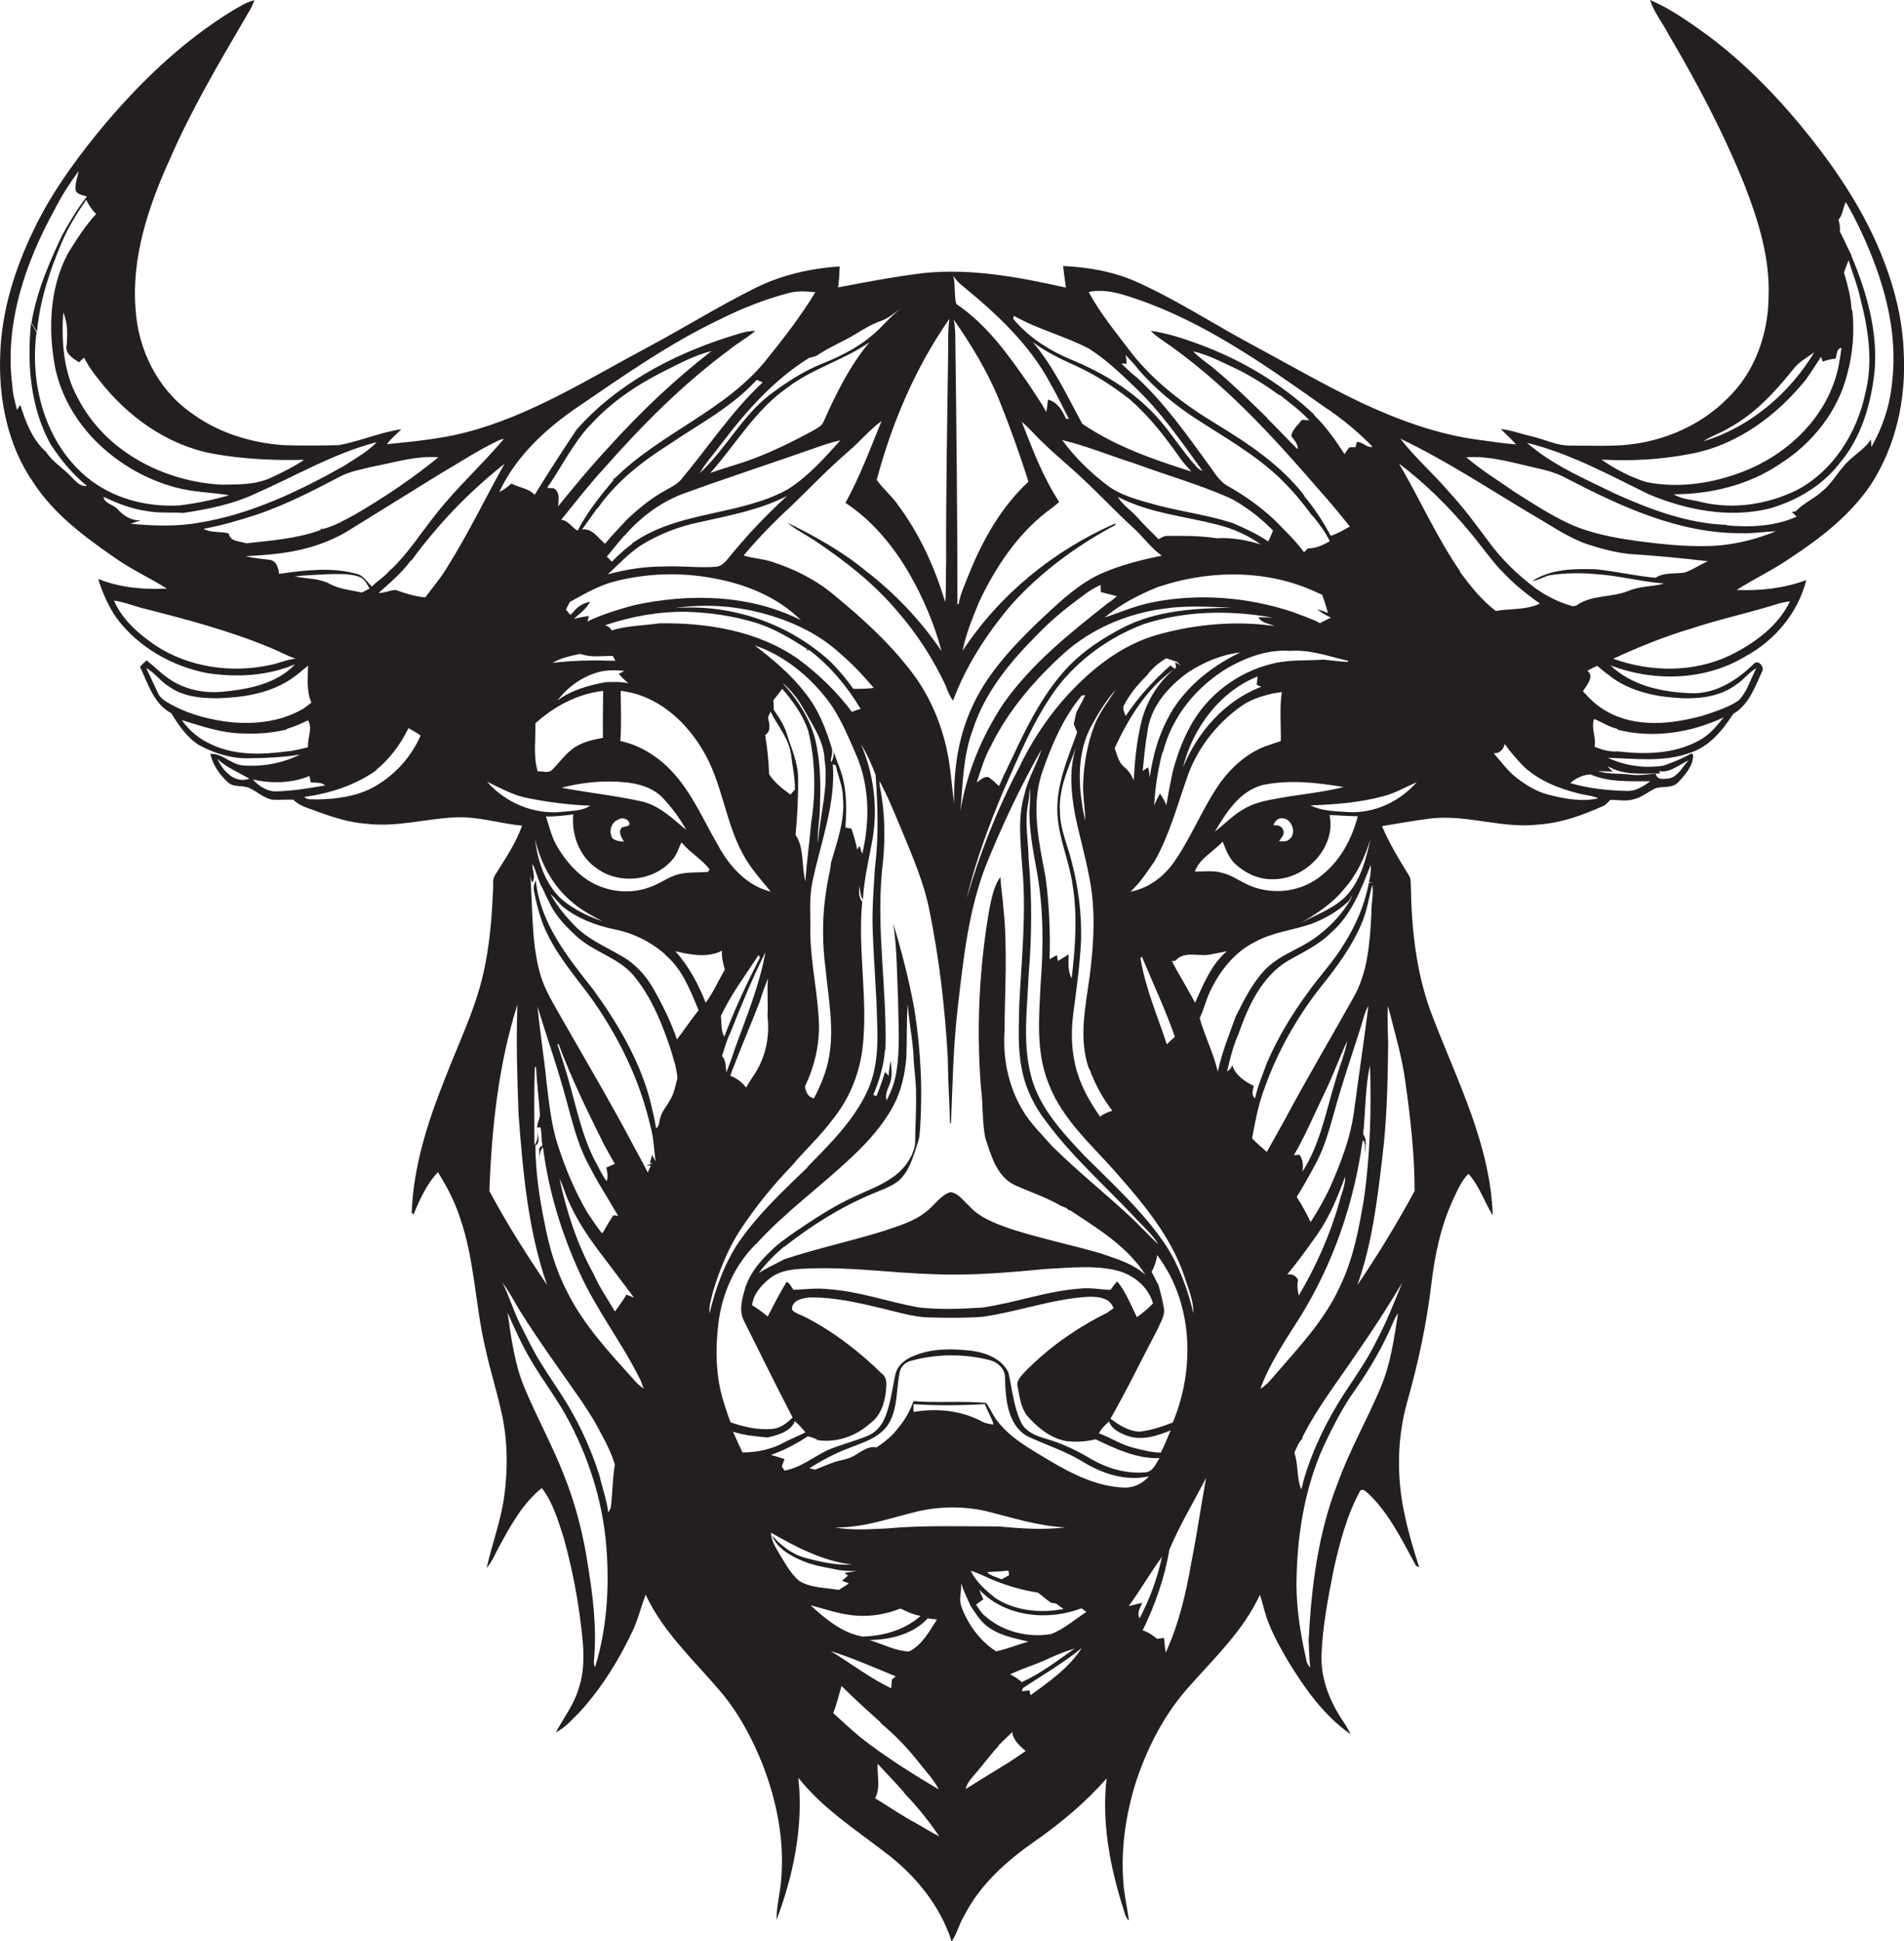 <?xml version="1.0" encoding="utf-8"?>
<!-- Generator: Adobe Illustrator 19.2.0, SVG Export Plug-In . SVG Version: 6.00 Build 0)  -->
<svg version="1.1" id="Layer_1" xmlns="http://www.w3.org/2000/svg" xmlns:xlink="http://www.w3.org/1999/xlink" x="0px" y="0px"
	 viewBox="0 0 828.3 844.3" style="enable-background:new 0 0 828.3 844.3;" xml:space="preserve">
<style type="text/css">
	.st0{fill:#231F20;}
</style>
<g>
	<path class="st0" d="M233.7,492.5c0-0.6,0-1.2,0-1.8C233.6,491.2,233.6,491.8,233.7,492.5z"/>
	<path class="st0" d="M828.2,153.8c-0.4-14.8-4.2-29.3-9.7-43c-7.4-18.3-18.3-35-30.5-50.5c-12.9-16.3-27.4-31.5-44-44.1
		c-8.3-6-16.7-12.2-26.2-16.2c1.8,5.5,5.6,10.1,8.2,15.2c12.4,21,23.8,42.6,32.9,65.2c6,15.4,11.1,31.7,10.5,48.4
		c-0.1,16.3-5.9,32.9-17.7,44.3c-12.9,13.1-31.1,20.2-49.3,20.7c-6.3,0.2-12.6,0-18.9,0c-6,0.2-11.4-2.7-17.1-4
		c-4.5-1-8.8-2.7-13.5-3.2c2.2,2.3,4.6,4.3,6.6,6.7c-5.4-0.4-10.8-1.3-16.2-2c-17.8-2.3-34.9-8.6-51.2-16.2
		c-16.7-8-32.7-17.3-49.1-26.1c-16.4-8.9-32.1-19.1-49.2-26.7c-9.9-4.3-20.6-6.1-31.3-6.6c0.3,3.1,0.8,6.3,1.2,9.4
		c-20.1-4.5-40.7-8.4-61.3-6.4c-12.7,1.5-25.2,3.9-37.8,6.3c0.4-3,0.6-6.1,0.7-9.1c-12.9,0.8-25.7,3.8-37.2,9.6
		c-15.6,7.8-30.4,17-45.7,25.2c-26,13.8-51.2,30-79.9,37.4c-11.2,2.9-22.8,3.9-34.2,5.1c1.8-2.4,4.1-4.4,6.3-6.5
		c-9.2,1.3-17.9,5.2-27.1,6.9c-8,0.2-16.1,0.3-24.2,0c-14.4-1-28.8-5.5-40.5-14.3C68.5,169.1,60.1,152,59,134.7
		c-1.9-22.8,5.6-45,14.9-65.5C83.1,48,94.9,28,106.6,8c1.4-2.6,3.2-5,4-7.9c-3.4,0.8-6.4,2.8-9.4,4.5c-22.7,13.9-42,32.8-58.8,53.3
		C31.8,71,21.9,84.8,14.6,100.1C6.5,116.9,0.7,135.2,0.1,154c-0.8,19.5,3.2,39.8,14.5,56c9,13.8,22.5,23.7,35.8,32.9
		c7,4.9,14.9,8.5,22.2,13.1c-10.2,0.5-20.4-0.4-29.9-4.2c1.9,6,4.4,11.8,8,17c9.5,12.7,24.2,21.1,39.7,24c12.7,1.9,26.1,1.2,38-3.9
		c-8.2,8.7-20.6,10.9-31.9,12c-7.4,0.6-15.1-0.8-21.5-4.7c-4.1-2.5-7.5-6-11.2-9c-1,0.9-2,1.8-2.9,2.8c3.5,7.3,5.9,16.1,13.6,20.2
		c3.2,5.2,6.8,10.5,12,13.8c6.7,3.7,14.3,6,22,5.8c7.3-0.1,14.8-0.4,22-1.6c-7.7,3.8-16.5,5.4-25,4.7c-5.1-0.5-8.9-5.4-14-5
		c1.1,4.8,4,9,7.6,12.3c2.6,2.5,6.5,1.1,9.5,2.6c3.3,1.5,6.1,4.3,9.8,5c3,0.2,6.1-0.1,9.2,0c2.9,3,7.1,3.8,10.8,5.3
		c6.9,2.5,13.9,4.7,21.2,5.2c12.8,1.5,25.3-2.1,38-2.8c10-0.6,19.7,2.7,29.5,3.6c-2.7,7.8-7.5,14.7-11.8,21.6
		c-1.2,1.9-0.6,4.2-0.8,6.3c-0.5,11-1.3,22.1-3.5,32.9c-3.3,17.4-11.4,33.4-17.7,49.9c-7.3,18.4-13.5,37.7-14.2,57.7
		c0.2,0.2,0.6,0.5,0.8,0.7c2.7-6.5,5.7-13.2,10.6-18.4c3.9,6.2,7.3,12.7,9.6,19.8c6.5,18.6,6.6,38.5,11.2,57.5
		c2,9,4.8,17.9,6.8,26.9c2.8,12.2,2.9,24.8,1.2,37.2c-1.5,10.5-5.3,20.5-7.6,30.8c2.5-3,3.9-6.6,5.8-10c4.9-9,10.1-18.3,18.2-24.8
		c4.8,6.2,7,13.9,9.4,21.2c3.9,13.9,6.6,28.1,8.1,42.5c0.9,7.8,1.1,15.8-1.4,23.3c-2,7.1-6.6,12.9-10,19.3c4.1-2.1,7.2-5.7,10.4-8.9
		c9.3-10.2,16.7-22,22.6-34.4c2.7-5.3,3.9-11.1,6.1-16.6c7.6,16.4,21.3,28.8,32.8,42.4c7.7,9.2,13.4,19.9,17.9,31
		c6.3,16.1,9.8,33.6,8.2,50.9c-0.5,5.8-2,11.4-2,17.2c7.4-19.6,11.8-40.9,9.5-61.9c10.4,13.2,24.7,22.4,37.8,32.5
		c13,9.8,23.9,23,28.9,38.7c2.4-3.5,3.3-7.7,5.5-11.3c6.9-13.5,18.5-23.8,30.7-32.3c11.3-7.9,22.1-16.9,31.2-27.3
		c-2.2,19.2,1.5,38.5,7.3,56.7c0.6,1.8,0.9,3.8,2.4,5.1c-0.6-4.7-1.6-9.4-2.2-14.2c-1.6-15.9,0.7-32,5.6-47.1
		c5.1-14.9,12.5-29.2,23.2-40.9c11-12.4,23.4-24.2,30.4-39.5c1.1,3.2,1.8,6.6,2.9,9.9c2.3,6.7,5.8,12.8,9.3,18.9
		c7.3,11.9,15.6,23.8,27.3,31.9c-1.2-2.5-2.7-4.8-4.2-7c-5.2-8.1-8.8-17.5-8.5-27.2c0.4-12.7,2.9-25.2,5.3-37.5
		c2.6-11.5,5.6-23.2,11.2-33.6c1-2.4,3.1,0,4.3,1c8.9,8.7,14.4,20.2,20.3,31c0.4,0.2,1.1,0.5,1.4,0.7c-2.4-7.5-4.7-15.1-6.3-22.8
		c-3.6-16.3-3.4-33.5,1.2-49.6c4.7-16.7,8.4-33.8,10.4-51c1.5-12.5,4.1-25,9.4-36.5c1.9-4,3.6-8.1,6.7-11.3
		c4.8,5.3,6.9,12.2,10.6,18.1c-1-30.3-15.1-57.8-25.8-85.5c-7.2-18-9.5-37.6-9.8-56.9c-0.2-1.8,0.2-3.9-0.9-5.5
		c-4.3-6.9-8.5-13.9-11.7-21.4c6.8-1.1,13.5-2.3,20.3-3.2c16.2-2.2,32,4.5,48.1,2.5c9.6-0.7,18.8-4,27.5-7.9
		c1.4-0.5,2.4-1.7,3.4-2.8c3.4-0.1,6.9,0.8,10.3-0.3c3.5-0.8,6.1-3.2,9.3-4.7c3.1-1.1,7,0.1,9.7-2.4c2.6-2.7,5.2-5.6,6.4-9.2
		c0-1.1,1.2-3.6-0.6-3.5c-3.8,2.2-7.8,3.7-11.9,5.2c-8.2,1.3-16.6,0.1-24.2-3.4c11.7,0.3,23.8,2,35.2-2c8.7-2.6,14.6-9.8,19.3-17.1
		c6.8-3.9,9.4-11.6,12.5-18.3c1.3-1.8-1.3-5.3-3.3-3.7c-7.3,7.2-16.8,13.4-27.4,13c-12.5-0.4-25.8-3.2-35.2-12.1
		c18.8,7.2,41,6.7,58.5-3.8c12.9-6.9,23.1-19,26.7-33.3c-9.7,3.6-20,4.7-30.3,4.3c7.7-4.9,16-8.8,23.5-14c13.2-8.7,26.1-18.7,35-32
		C824.9,193.7,829.2,173.4,828.2,153.8z M94.6,330.1c4,3.8,9.2,5.8,13.9,8.6C102.1,340.9,97,335.4,94.6,330.1z M752.4,186
		c11.1-6.1,19.9-15.6,27.7-25.4c2.4-3.2,6-5,9.2-7.4c-10.9,18-28,32.6-48.2,38.7C744.6,189.5,748.8,188.3,752.4,186z M735.4,197.4
		c20.2-3.7,37.6-16.6,50.3-32.4c2.2-3.2,4.4-6.5,6.5-9.8c0.2,0.5,0.6,1.6,0.8,2.1c1.7-0.7,3.6-1.2,5.5-1.3c0.7-1.6,0.3-4.4,2.6-4.7
		c-0.7,5-1.4,10.1-3.2,14.9c-6.3,18.1-21.7,31.9-39.3,38.8c-13.3,5.2-28.1,7.5-42.3,4.7c-7-2.2-13.6-5.6-19.6-9.8
		C709.6,200.6,722.7,199.9,735.4,197.4z M805.8,134.8l-0.3,0.1c-0.2-5.6-1.8-11-3.3-16.4c0.6-1.8,1.3-3.6,2-5.3
		c1.6,5.3,3.7,10.4,4.9,15.8c3.6,13.6,5.9,28.1,2.4,41.9c-3.6,17.3-13.9,33.9-29.9,42.3c-12.7,6.2-27.5,8.5-41.3,5.2
		c-4-1.1-8.5-1.1-12.1-3.4c16.2-0.1,32.5-4,46.1-13.2c14.1-8.9,25.2-22.8,29.3-39.1C806.1,153.6,806.8,144.1,805.8,134.8z
		 M494.3,130c29.9,10.2,56,28.7,81.6,46.8c7.6,5,14.8,10.9,21.2,17.5c-2.4,0.7-4.3-2.2-6.8-2.1c-0.2,0.6-0.5,1.7-0.6,2.3
		c-0.9,0-1.9,0-2.8,0.1c-0.7,1-1.3,1.9-2,2.9c-3.9-6-8-11.9-13.2-16.9v-0.3c-14.7-13.9-32.5-24.3-51.5-31.1
		c-6.4-2.3-12.9-4.4-19.6-5.3c1.5,1.5,3.1,2.8,4.8,3.9c26.2,17.8,47.7,41.3,68.3,65.1c4.7,5.2,9.1,10.6,13.5,16.1
		c-2.6,1.5-5.3,3.1-8.2,4h-0.1c-3.3-6.1-7.1-12-11.6-17.3l0.1-0.2c-10.2-13.2-24.2-22.5-38.3-31.1c-14.2-8.6-27.7-18.8-37.8-32.1
		c-6.2-8.2-12.8-16.2-17.7-25.3C480.6,125.5,487.6,127.7,494.3,130z M564.5,195.4c-4.5-4.4-8.7-9.1-13.2-13.4v-0.2
		c-7.8-7.6-15.5-15.2-23.9-22.1c-2.9-2.2-5.8-4.3-8.4-6.9c6.4,1.4,12.3,4.6,18.2,7.3c6.9,3.3,13.3,7.4,19.4,11.8l0.2-0.1
		c4.4,3.5,9,6.9,12.8,11c-1.1-0.1-2.2-0.1-3.2-0.2c-1.7,2.2-4.1,4.1-4.7,7C562.9,191.4,564.8,193,564.5,195.4z M578.4,354.5
		c4.1,0.1,8.2,0.5,12.3,0.5c-2.6,9.8-7.5,19.2-15.6,25.6c-8.5,7.2-20.9,8.9-31.1,4.7c-4.2-1.7-7.9-4.6-12.4-5.7
		c-3.9-1.1-7.9-0.5-11.8-0.5c2-5.8,8.2-8.7,12.1-13.1c1.3,3.3,2.5,6.8,5.1,9.4c4.4,4.2,10.2,7.1,16.4,7
		C567.6,382.8,581.4,368.8,578.4,354.5z M596.2,365c-1.9,8.4-4.1,17.2-9.8,23.8c-5.4,6.3-13.7,8.8-20.7,12.8
		c6.9-4.1,13.8-8.5,18.9-14.8C590.2,380.6,593.7,372.9,596.2,365z M335.4,632.8c5.7-2,11-4.8,16-8.1c1.3,0.2,2.6,0.8,3.9,1.3v0.3
		c8.4,1.4,17-1.6,23.2-7.2c4.5-3.2,6.4-8.8,6.9-14.1c0.2-2.6,0.7-5.6-1.6-7.4c-9.7-9.5-20.6-18-32.6-24.3c-2.2-1.2-4.7-1.8-6.6-3.5
		c-0.5-4.2,4.7-5.4,8-5.5c10.5-0.1,20.8,2.3,30.9,4.7c6.9,1.6,13.8,3.9,21,4c7.7,0.2,15.4,0.3,23.1-0.3c15.4-2.2,30.3-7.8,45.9-8.7
		c4.1-0.1,9.5,0.4,10.9,5c-1,0.7-1.9,1.4-3,2.1c-13.1,6.5-25.2,15-35.4,25.4c-1.5,1.8-4,3.8-3.3,6.5c0.8,4.3,1.3,8.9,4,12.6
		c4.4,5.1,9.9,9.6,16.6,11.1c4.4,0.6,8.9,0.4,13.3-0.7c8.7,4.1,17.8,8.5,27.8,8.2c-1.6,2.5-2.9,6.1-6.4,6.2
		c-8.1,0.6-16.1-1.7-23.1-5.7c-6.3-3.8-13-7-20.1-9c-4-1.2-8.3-2.8-10.4-6.7c-3.4-6.8-4-14.6-5.7-22c-2.8-6-9.8-8.7-16-9.5
		c-8.5-1-17.4-1.1-25.4,2.3c-3.6,1.4-7,4.2-7.8,8.1c-1.5,6.7-2.1,13.7-5.1,19.9c-1.5,3-4,5.6-7.2,6.8c-5.7,2.3-11.7,3.8-17.4,6.2
		c-6.1,3-11.6,7.6-18.5,8.8c-0.3-0.4-0.9-1.3-1.2-1.8c0.4-1.1,0.8-2.2,1.2-3.2C339.2,633.9,337.3,633.3,335.4,632.8z M397.8,439
		c-2.3-12.6-5.5-25-9.2-37.3c1.7,11.3,1.6,22.7,2.1,34c0.1,9.8,0.9,19.8-0.6,29.5c-0.6,4.7-2.2,9.2-4.4,13.4
		c-0.9-2.8,0.8-5.3,1.6-7.8c1-3.1,0.5-6.3,0.2-9.4c-0.5,2.1-0.8,4.3-0.9,6.5c-0.4-0.4-1.2-1.3-1.6-1.7c-1.1,3.6-2.3,7.1-3.7,10.5
		c-0.4-0.1-1.1-0.3-1.4-0.5c2.7-6.3,4.6-12.9,5.1-19.7l0.2-0.1c0.7-25.9-4-51.8-1.5-77.7c1.3-10.6,1.5-21.3-0.1-31.8
		c-0.2-2.4-1.1-4.8-1-7.2c3.6,6.6,6.4,13.6,9.3,20.5c4.8,11.6,9.9,23.2,12.4,35.6c4.3,21.1,6.8,42.6,8,64.1c0.1,9.5,0.7,19,1,28.5
		c0.1,0.1,0.3,0.2,0.4,0.3c0.7-17,1-34,3-50.9c2.4-20.7,4.6-41.8,12.2-61.4c7-17.3,15-34.3,24.2-50.5c-2,6.6-5.9,12.6-7.4,19.5
		c-3.1,10.3-1.7,21.1-1,31.6c1.9,20-0.3,40-1.3,60c-0.1,9.3-0.8,18.7,1.1,27.9c1.6,8.4,5.4,16.3,10.7,23
		c11.1,15.1,25.2,27.5,38,41.1c3.6,4,7.9,7.5,10.7,12.2c-3.8-3.5-7.3-7.3-11-10.9c-11.6-10.9-24-20.7-35.3-31.9
		c-4.5-5.2-9.6-10-13-16c-6-10.2-8.4-22.3-7.6-34c0.1-17.9,1.4-35.8-0.5-53.6c-0.3-4.5-1.1-8.9-1.3-13.4c-2.8,3.9-3.7,8.8-4.7,13.4
		c-4.5,25.6-5.8,51.8-3.8,77.8c1,7.4,0.5,14.9,1.9,22.2c2.5,7.7,5,17,13,20.7c6.4,2.9,13.2,5.1,19.3,8.6c1.2,0.9,3.5,1,4,2.4
		l0.3-0.3c12.1,8,25.2,15.8,33.1,28.3c-5.1-4.7-12-6.8-18.4-9l-0.1-0.1c-13.4-3.9-27.1-6.7-40.4-11c-6.4-2.3-13.2-4.7-17.9-10
		c-2.5-2.2-4.6-5.5-8.1-5.9c-4.4,1.5-7,5.9-10.6,8.6c-5.4,4.3-12.3,6.2-18.7,8.4c-14.2,4.4-28.8,7.5-42.9,12.2
		c-3.7,2-7.6,3.7-11.1,6c3.2-4.4,7.1-8.2,11.2-11.7l0.1,0.1c11.7-9.1,24.4-17.2,38.2-22.9c3.9-1.7,8.1-3,11.4-5.7
		c3.7-3.3,5.5-8.1,7-12.6c0.8-2.7,2-5.3,2.1-8.1C401.5,474.9,400.6,456.8,397.8,439z M493.7,201.6c13.5,5,27.3,8.9,40.4,14.6
		c3.6,1.6,6.8,3.8,10,6.1c3.5,2.5,6.6,5.4,9.7,8.4c-0.6,1.6-1.3,3.3-2.1,4.8c-4.8-3.3-10.1-5.7-15.4-8c-10.8-3.5-22-4.9-33-7.8
		c-7.8-2.2-16.1-4.1-22.5-9.3c-7-5.5-13.5-11.8-18.7-19C472.9,194,483.2,198.3,493.7,201.6z M470.8,184.3
		c-6.6-12.2-12.5-24.9-21.5-35.5c5.9,4.4,12.5,7.5,19.1,10.5c8.3,3.8,15.9,8.8,23.1,14.4c8.4,7.3,15.3,16.2,21.7,25.3
		c1.5,2.2,3.3,4.1,5.1,6.1C501.8,199.9,485.2,194.1,470.8,184.3z M489.7,154.4c1.9,2.1,4,4.2,5.7,6.5c7,8,15.3,14.9,24.2,20.8
		c12.6,8.2,25.9,15.6,36.9,26c5.3,5.1,10,10.6,14.3,16.6l0.3,0.1c2.8,3.5,5.5,7,7.4,11c-2.9,1.6-6,3.2-9.5,3.1
		c-0.4,0.4-1.3,1.3-1.7,1.7c-3.8-5.2-8.5-9.6-13-14.2c-5.9-5.5-12.6-10.3-19.6-14.3c-4-1.9-6.2-6-8.7-9.3
		c-9.7-13.4-19.4-27.1-31.6-38.4c-2.4-1.7-4.4-3.9-6.6-5.9c0.6,0,1.8,0.1,2.3,0.1C490.1,156.8,489.9,155.6,489.7,154.4z M530,228.3
		c6.6,1.7,12.9,4.5,18.5,8.5c-6.2-1.9-12.6-3.1-19.2-2.7c-7.2-1.1-14.5-1.1-21.7-1c-1.3,0-2.4,0.8-3.6,1.4c-3.2-3.2-6.5-6.4-9.5-9.8
		c-2.7-2.9-6.2-5.2-8.2-8.6C499.9,223.2,515.4,224.5,530,228.3z M568.1,255.6c2.4,1,4.8,2,7.1,3.1c0.9,2.6,1.8,5.2,2.5,7.9
		c-1.6-0.6-3.1-1.2-4.7-1.6c1.9,1.5,3.9,2.7,6,3.6c-1.5,0.8-3,1.5-4.6,2.3l-0.2,0.1c-3.7-2-7.8-3.2-11.7-4.8
		c-19.6-6.5-41-8.3-61.3-4.2c-7.1,1.4-13.8,4.3-20.7,6.6c6.8-5.7,14.8-9.9,23-13.2C524.4,248.3,547.6,247.6,568.1,255.6z
		 M548.7,298.7c-15.8,6-27.9,19.8-34.1,35.2c4.2-17.1,15.9-33,32.5-39.7c-0.1,1.2-0.3,2.4-0.4,3.6
		C547.2,298.1,548.2,298.5,548.7,298.7z M516.2,338.8c4.2-12.7,12.8-23.9,23.7-31.6c3.4-2.5,7.4-3.9,11.4-5c2-0.6,4.2-0.9,6.3-1.2
		v0.3c-1,6.9-0.3,14-0.4,21c-2.5,0.8-4.9,1.7-7.3,2.5c-7.7,3.1-14,8.8-18.9,15.4c-7.8,11-12.6,23.8-20.3,34.8
		c-4.5,6.4-11.2,11.4-18.9,12.8c4.2-3.8,7.3-8.7,10.5-13.3C508.6,363.4,512,350.9,516.2,338.8z M511.1,450.9
		c-1.2,1.1-2.4,2.2-3.5,3.3c-4.1-12.5-9.4-24.6-11.5-37.7l0.7-0.3C501.6,427.8,507,439.1,511.1,450.9z M460.2,418
		c-0.1-0.9-0.3-1.7-0.4-2.6c-1.1,0.6-2.2,1.2-3.2,1.8c0.4-11.8-0.2-23.7-1.7-35.4c-2.8-15.1-6.6-31-1.5-46
		c4.1-11.8,9.1-23.6,17.2-33.3l1.5-0.2c-1,2.5-2.5,4.8-3.7,7.2c-0.6,1.8-0.8,3.6-1.3,5.4c0.5,1.2,1,2.4,1.5,3.6
		c-4.1,11.4-9.2,22.9-8.6,35.3c0.5,10.6,5.1,20.5,6.6,31c2.2,13.5,1.2,27.3-0.4,40.8c-1.7-3.3-1.4-7-1.3-10.5
		C463.3,416.1,461.7,417.1,460.2,418z M466.9,440.9c1.4-10.7,2.9-21.3,3.4-32.1c0.3-11.5-1.2-23-4.1-34.1
		c-1.8-7.3-5.1-14.2-5.1-21.9c-0.6-9.9,3.8-19,7.1-28c-3.2,9.4-2.3,19.5-0.6,29.1c1.8,9,4.4,17.8,6.1,26.8
		c3.1,14.5,2.2,29.6,0.3,44.2c-1.8,13.3-4.9,27.1-0.2,40.1h0.2c2.3,6.5,5.7,12.6,9.9,18.1c-1.9,0.6-3.8,1.3-5.3,2.6
		c-4.2-6-7.9-12.4-10-19.4C466.1,458.1,465.8,449.4,466.9,440.9z M476.1,315.5c-3.1,8.1-4.6,16.8-4.9,25.4
		c-0.2,5.4,0.9,10.7,0.9,16.1c-2.9-13.2-4.1-27.8,2.2-40.4c3.2-5.9,6.7-11.8,11.2-16.8C482.2,305,478.3,309.8,476.1,315.5z
		 M511,290.9c-0.6-0.5-1.2-1-1.8-1.5c-7.4,6.5-14,13.8-19.5,22c-0.5-1.5-1.6-3.2-0.7-4.7c2.5-4.9,6.1-9.1,10-13
		c2.2-3.1,5.2-5.5,8.4-7.4c1.6,0.5,3.1,1.1,4.7,1.6c0.4,0.4,1.2,1.2,1.6,1.6l-2.4-1.5l0.3,2.4c-8,6.3-13.5,15.5-15.5,25.4
		c-1.7,7.8-2.5,15.7-2.9,23.7c-0.8-2.2-2.1-4.2-3.9-5.7c-2.7-2-3.3-5.5-4.4-8.4C491,312.3,498.9,299.2,511,290.9z M499.5,333.7
		c-0.8,0.5-1.6,1.1-2.4,1.6c0.6-5.5,1-11,2-16.4c1.1-11.2,9-20.2,17.8-26.5c6.8-4.4,14.5-7.7,22.6-8.6
		c-13.2,6.3-25.2,16.1-31.8,29.3c-2.4,4.8-4.3,9.8-5.6,15.1c-0.8,3.3-1.5,6.6-1.9,10C500.1,336.7,499.8,335.2,499.5,333.7z
		 M504.5,275.8c-17,4.5-31,16.1-42.4,29.1c-7.5,8.8-13.8,18.5-18.8,29c-9.5,18.1-17.1,37.3-22.8,57c3.8-16.1,9.6-31.7,16-46.9
		c6.8-15.3,13.2-31,23.1-44.6c9.7-12.8,23.2-22.4,38.1-28c18-5.8,37.3-6.1,55.8-2.8c-2-0.1-4.1-0.1-6.1-0.1c1.5,2.5,4.6,2.7,7.1,3.8
		C537.9,269.9,520.7,271.4,504.5,275.8z M424.9,340.3c1.8-5.3,3.3-10.8,6.1-15.7c7.6-15.6,19.1-28.9,31.9-40.5
		c12.1-10.8,27.6-17.3,43.6-19.4c9.6-1.4,19.4-0.8,29.1-0.4c-16,0.3-32.6,1.2-47.1,8.7c-8.7,4.5-17,9.9-23.8,17
		c-9.5,10-16.1,22.3-22,34.6c-2.6,5.8-5.6,11.4-8.1,17.3c-1.5-1.4-2.9-2.8-4.6-3.9C427.9,337.6,426.4,339.4,424.9,340.3z M482,262.3
		c-16.5,13-33.2,26.3-45.4,43.6c-9.4,14.1-16,30.1-18.8,46.8c1.1-11.7,1.1-23.8,5.3-35c5.1-16.2,16.1-29.6,27.9-41.4
		c6.3-6.6,13.4-12.4,20.8-17.7c2.1-1.7,4.5-3,7-4.2c0,1,0.1,2,0.1,3.1c2.3,0.6,4.7,1.2,7,1.8C484.6,260.3,483.4,261.5,482,262.3z
		 M334.8,556.1c4.9-4,11.5-4.2,17.6-4.4c18-0.7,36,2,54,2.5c16.3,0.7,32.7-0.8,48.9-2.3c10.1-0.5,20.3-1.7,30.3,0.6
		c7.3,1.8,13.9,7,16,14.4c-2.2,2.2-4.5,4.2-7,6c-2.6-5.3-4.8-10.9-8.5-15.5c-1.3,0.9-2,2.4-3,3.6c-4.3-0.1-8.5-1-12.7-0.6
		c-14.7,1-28.6,6.2-43,8.3c-9.3,0.6-18.7,1-28-0.1c-13.1-2.4-25.8-7-39.1-7.9c-5-0.6-10.1,0.1-15.1,0.3c-1-1.2-1.5-2.9-3-3.5
		c-2.9,4.8-5.6,10-8.2,15.1c-2.2-1.8-4.4-3.5-6.8-4.9C327.7,562.8,331.2,559,334.8,556.1z M492.4,629.5c-5.1-1.4-9.4-4.3-14.3-6.1
		c1-2.1,2.7-3.6,4.4-5.2c1,3.3,4.4,4.9,7.4,6.1c6.4,2.5,13.4,0.3,19.4-2.2c-1.4,3.2-2.7,6.5-4.3,9.7
		C500.8,631.7,496.6,630.6,492.4,629.5z M495.4,622.7c-4.6-0.4-8.7-2.9-12.3-5.7c7.3-12.7,13.6-25.9,20.5-38.9c1.2-3,3.4-6,2.7-9.3
		c-0.6-3.5-1.5-7-2.5-10.4l-0.2-0.1c-0.8-1.7-1.7-3.4-2.6-5.1c1.2-2.3,2.1-4.7,2.4-7.3c2.2,2.8,4.1,6,5.8,9.2
		c9.9,19.6,9.4,43.5,1,63.6C505.5,620.5,500.6,622.2,495.4,622.7z M507.3,541.8c-9.9-14.8-23.1-26.7-35.6-39.2
		c-9.4-10-19.3-20.5-23-34c-4-14.6-1.8-29.9-1.2-44.8c1.4-16.6,1.5-33.3,0-49.9c-0.1-8.2-1.9-16.4-0.2-24.5c0.4-2.2,0.5-4.5,0.7-6.7
		c0.4,3.7-0.1,7.5-0.2,11.2c0.2,8.1,1.6,16.2,3.1,24.2c3.1,16.5,3.1,33.3,1.8,50c-0.7,14.3-2.1,29.3,3.4,43
		c6,16,19.4,27.3,30.3,39.9c11.6,13.2,23.1,27.2,28.8,44c1.7,5.3,4,10.5,4,16.2C516.7,560.8,513,550.7,507.3,541.8z M514,425.6
		L514,425.6c-1.5-2.5-2.9-5.1-4.2-7.6c0.4,0,1.1-0.1,1.5-0.1c3.6-4.2,9.3-2.1,14-2.6c0.3,0,1-0.1,1.4-0.2c2.3-0.4,4.6-0.9,7-1.4
		c-6.8,5.9-10.2,14.4-13.8,22.4C518,432.6,516,429.1,514,425.6z M560.7,365.2c-1.2,1.1-2.9,0.6-4.3,0.7c0.9-1.5,2.7-2.9,1.8-4.9
		c-0.5-1.8-2.6-2.3-4.2-2c0.4-1.6,1.7-3.1,3.4-3.1C561.9,355.5,564.5,362.6,560.7,365.2z M553.5,347.7c-4.5,0.8-8.9,2-12.8,4.4
		c-4.5,2.6-8.1,6.5-12.2,9.6c5-8.4,10.8-17.7,20.9-20.3c11.6-2.4,23.6-1,35.2,0.9C574.4,344.9,563.8,345.6,553.5,347.7z
		 M575.9,286.9c-7.5,0.5-15.2-0.1-22.5,1.8c-15,3.6-28.4,13.7-35.7,27.4c-3.4,6.2-5.8,12.9-7.6,19.8c-1,4.8-1.9,9.5-2.7,14.3
		c-0.7-1.8-1.7-3.5-2.8-5.1c-0.9,1.7-1.8,3.5-2.5,5.3c0.4-7.8,1.6-15.6,3.6-23.2l0.2,0.1c3.8-15.7,14.9-29,28.7-37.1
		c8.1-4.5,17.2-7.8,26.6-7.1c8.6-0.7,16.9,2.4,25.2,4.3v0.5C582.8,287.7,579.3,287.3,575.9,286.9z M441,137.3
		c10.3,5.9,22.1,8.8,32.7,14.3c7.2,4.6,13.5,10.5,19.6,16.4c11.6,10.9,20.6,24,29.9,36.9c-1.1-0.5-2.1-1.1-2.8-2
		c-6.4-7.1-11.3-15.3-17.7-22.2c-9.9-10.7-22.6-18.4-36-24c-9.8-4-19.1-9.8-25.9-18C440.9,138.3,441,137.6,441,137.3z M419.4,124.9
		c14.5,11.9,28.6,25.1,37.5,41.8c2.9,5,5.4,10.3,8.1,15.5c-0.3,0-1,0-1.3-0.1c-1.6-3.7-3.7-7.2-7.8-8.3c-0.2,1.8-0.4,3.6-0.7,5.4
		c-2.3-4.2-5.1-8.1-7.7-12.1c-8.9-12.9-18.3-26-31.5-34.9c-1-4-0.3-8.3-1.3-12.3C415.9,121.9,417.6,123.5,419.4,124.9z M434.6,173.8
		c4.7,11.7,9,23.6,12.8,35.7c-11.5,10.7-19.5,24.6-25.4,39c-1.8,4.7-4.1,9.3-5,14.3h-0.5c0-38.3-0.4-76.5-0.9-114.8c0-3-0.1-6-0.7-9
		C422.5,149.9,429.5,161.4,434.6,173.8z M414.6,304.7c5.7-15.2,14.7-29.1,25.2-41.5c12.8-14.3,28.6-25.9,45.5-34.9l-0.2-0.6
		c-26.7,11.7-50.3,30.9-66.3,55.3c1.3-7.2,4.3-14.1,7-20.9c7.5-16,17.8-31.3,32.4-41.6c0.9-0.7,1.8-1.5,2.6-2.2
		c-7.1-10.7-11.6-22.9-16.3-34.8c3.4,2.7,6,6.1,9.2,9c5.7,5.6,12,10.6,17.8,16.2c7.1,6.6,13.7,13.7,20.8,20.2
		c4.6,4,8.1,9.2,13.1,12.8c-9.5,1.9-18.9,4.3-27.7,8.4c-10.3,5.1-18.5,13.4-26.8,21.1c-11.3,11-22.3,22.9-28.6,37.6
		c-5.6,12.7-7.5,26.7-7.2,40.5c-1.1-7.5-1.5-15.2-3.1-22.7c-2.5-12-7.5-23.7-14.8-33.5c-9.8-13.1-22-24.2-34.6-34.5
		c-7.8-6.5-17-11.1-26.6-14.2c-4.1-1.4-8.4-1.5-12.5-2.8c6.3-7.5,13.2-14.6,20.5-21.3c8.3-8,16.3-16.4,25-23.9
		c5-4.2,9.2-9.4,14.5-13.3c-4.9,12-9.4,24.2-15.7,35.6c11.8,7.8,20.9,18.9,27.9,31c6,10.5,10.8,21.8,13.9,33.5
		c-9.1-13.4-20.4-25.3-33.2-35.1c-10.3-8.5-22-14.9-33.9-20.8c3.6,3.1,8,5.2,11.9,7.8c13.1,8.8,25.8,18.6,36,30.8
		c8.5,9.7,15.5,20.6,21,32.3C412.2,300.4,413.1,302.7,414.6,304.7z M367,339.9c-0.9-4.5-2.9-8.6-4.3-12.9c0,1.6-0.1,3.4-1.3,4.5
		c0-2.2,1.2-4.4,0.3-6.6c-2.5-8.2-5.7-16.3-11.1-23.1c-6.2-8.2-14.2-14.9-22.3-21.1c12.9,4.4,23.8,13.4,32,24.1
		c5.2,7,8.5,15.2,12,23.1c6,13.6,6.2,29.1,2.8,43.5c-0.4-1.2-0.8-2.3-1.2-3.5c-0.3,0.5-0.7,1-1,1.6c-0.6-3.1-1.5-6.1-2.5-9.1
		c-0.9-0.2-1.7-0.3-2.6-0.5C368.2,353.3,368.4,346.5,367,339.9z M359.2,421.8c1.2,12.7,3.8,25.5,1.4,38.2
		c-1.1,6.2-3.6,12.1-6.5,17.7c-2.6-0.5-3.6-2.8-3.9-5.2c4-8.3,6.2-17.5,6.1-26.7c-0.4-13.2-3.5-26.2-3.8-39.4
		c0.2-7.9-0.7-15.9,1.1-23.6c3.5-16.7,10-33.1,8.7-50.4c0.3,0.1,1,0.4,1.3,0.5c0.9,4.7,3.1,9.1,3.1,14c1,9.8-2.6,19.2-5.2,28.4
		c-0.3,3.5-1.3,6.9-1.8,10.4C357.6,397.7,357.6,409.9,359.2,421.8z M317.9,448.8c4.6-11.8,9.5-23.4,15.1-34.7
		c-2.6,14.5-8.3,28.2-13.3,42c-1.1,3.5-2.4,6.9-3.7,10.3c-0.4-2.4-0.1-5.2-1.9-7.1C315.3,455.7,316.2,452.1,317.9,448.8z
		 M313.6,441.9c4.4-9.4,10.7-17.8,16.4-26.5c0.2,0.3,0.5,0.8,0.6,1.1c-5.7,11.2-11.1,22.6-15.5,34.4
		C313.5,448.2,314,444.9,313.6,441.9z M319.7,462.6c3.5-9.1,7.4-18.1,10.9-27.2c1-3.3,2.2-6.7,3.5-9.9c-0.5,5.5,0.1,11-0.2,16.5
		c1.1,9.2-1,18.7-6.4,26.3c-1,1.5-2,3.1-2.9,4.7c-1.8-2.3-4.1-4.1-6.9-5.1C318.3,466.1,319,464.3,319.7,462.6z M312.5,367.9
		c-7.8-13.4-13.8-28.8-26.8-38.3c-4.7-3.5-10.1-6.1-15.8-7.3v-0.5c0.5-7.1,0.2-14.2,0.1-21.3c15.3,1.6,27.9,12.6,35.5,25.4
		c8.6,13.9,9.8,30.9,17.5,45.2c3.2,6.2,7.9,11.3,12.3,16.7C325.1,385.4,317.4,376.9,312.5,367.9z M254.4,381.9
		c-5.2-3.8-9.4-9-12.5-14.6c-2.1-3.8-3-8.1-4.4-12.2c4,0.1,8-0.4,11.9-0.9c-0.9,8.9,2.7,18.3,10.1,23.4c9.8,7.3,25.1,5.7,33-3.7
		c2-2.1,2.6-5,4-7.5c3.6,4.4,8.7,7.2,12.2,11.7c-0.2,0.3-0.5,0.8-0.7,1.1c-4.2,0.4-8.6,0-12.7,1c-4.7,1.2-8.5,4.4-13,5.8
		C273.1,389.3,262.4,387.7,254.4,381.9z M262.2,400.7c-6.5-2.2-12.7-5.2-17.9-9.6c-7.3-6.8-10.4-16.7-11.6-26.4
		c2.4,10.8,8,21.1,16.7,28.1C253.2,396,257.7,398.4,262.2,400.7z M232.9,314.6L232.9,314.6c8.2-7.4,18.4-12.9,29.5-14.1
		c-0.1,6.8-0.2,13.6-0.1,20.4c-4.8,0.9-9.8,2-13.7,5.2c-3.2,2.5-5.5,5.9-8.4,8.7c-1.6,1.7-4.2,0.5-6.3,0.7
		C231.9,328.7,233.1,321.6,232.9,314.6z M354.4,194.9c3.6-1.3,7.3-2.5,11.2-3.4c-7,7.8-14.2,15.9-23.2,21.5
		c-21.2,11.5-47.5,9.1-67.5,23.4v0.2c-3.1,2.3-6,4.9-8.7,7.7c-0.7-0.7-1.5-1.5-2.2-2.2c2.5-3.1,5-6.1,7.5-9.1h0.2
		c7.2-8.4,16.5-15.2,27-18.8C317.2,207.5,335.9,201.4,354.4,194.9z M309,205.7c11.1-12.4,19.5-27.3,33.4-37
		c10.9-8.4,24.5-12,35.8-19.8c-8.6,10.3-14.6,22.5-20,34.7c-0.8,1.8-2.8,2.6-4.3,3.6c-8.6,4.6-17.3,9-26.4,12.4
		C321.4,201.9,315.1,203.5,309,205.7z M342.4,215.7c-5.7,5.2-11.1,10.6-16.3,16.3c-2.9,3.3-5.8,6.5-8.5,9.9c-1.6,1.9-3.3,4.3-6,4.6
		c-7.7,0.6-15.5-0.5-23.3-0.1c-8.1,0-16.1,1.3-23.9,3.4c4.6-4.2,8.9-8.9,14.1-12.4c7.9-5,16.7-8.4,25.9-10.3
		C317.3,224.2,330.5,221.8,342.4,215.7z M296.2,208.7c-1.7,2-4.2,3.1-6.4,4.4c-6.3,3.4-11.8,7.9-17,12.8c-3.2,3.5-6.6,6.9-9.6,10.6
		c-3.1-2.5-5.4-6.8-10-6.2c2.2-3.1,4.4-6.1,6.5-9.1h0.2c8-11.5,19.2-20.3,31-27.8c13.1-8.9,27.5-16.3,38.3-28.2
		c0.6,0.3,1.9,0.8,2.6,1.1C318.3,178.9,308.1,194.5,296.2,208.7z M267.3,252.9c14-3.6,28.8-4.1,43-1.4c14,2.5,27.9,8.1,38.1,18.2
		c-22.3-11.2-48.5-11.7-72.5-6.5c-7,1.9-13.9,4-20.4,7.1c0.2-0.6,0.6-1.8,0.7-2.4c-2.2,0.3-4.4,0.7-6.6,1.3c2.5-2.3,5.5-4.3,7.1-7.5
		c-2.9,0.6-5.5,2.1-7.3,4.5c-0.3,0.3-0.9,0.9-1.3,1.2c-0.7-0.8-1.3-1.5-1.9-2.3c0.6-1.1,1.1-2.2,1.7-3.3
		C254.1,258.4,260.4,254.7,267.3,252.9z M252.5,284.4l0.9,0.3c4.3,1.3,8.8,0.5,13.2,0.6c0.3,0.5,0.9,1.6,1.1,2.1
		c-9.1-0.3-18.3-0.2-27.3,0.9C244.1,286.1,248.4,285.2,252.5,284.4z M273.4,297.2c-3.3-0.8-6.7-0.6-10-0.5c-7.3,1.4-14.9,3.4-20.9,8
		c4.5-6,11-10.6,18.3-12.5c3.5-0.8,7.2-0.8,10.8-0.4c-0.6,0.3-1.8,1-2.4,1.3C270.5,294.6,271.9,296,273.4,297.2z M242,213.3
		c-0.8-1.4-2.6-0.9-4-1.1c6.2-8.9,11-18.9,18.4-27l0.2-0.1c8.7-9.7,19.5-17.1,31-23c7.1-3.5,14.1-7.5,21.9-9.4
		c-16.1,12.5-30.9,26.5-44.5,41.6c-7.8,8.3-15,17.1-22.2,25.9C242.9,218,243.6,215.3,242,213.3z M272.5,340.3
		c5.7,0.6,11.6,2.4,15.7,6.6c4,4.2,7.5,9,10.4,14.1c-6-4.9-11.8-10.8-19.7-12.5c-11.4-2.5-23.1-3.7-34.6-5.9
		C253.5,340.2,263.1,339.3,272.5,340.3z M271.4,366c-1.8,0-3.5-0.3-4.9-1.3c-1.8-2.8-0.8-6.9,2.4-8.2c1.7-1.2,4.5-0.4,5,1.7
		c-0.2,1.6-2.5,1.1-3.5,1.8C268.9,362,270.3,364.1,271.4,366z M334.6,336.8c-0.2-5.7-0.8-11.4-1.7-17v-0.1c2.7-1.8,1.8-5,1.2-7.6
		c0.4-0.9,0.7-1.8,1.1-2.6c3,6.1,7.9,11.5,8.9,18.5c0.6,5.1,1.8,10.2,1.7,15.4c-0.6,0.7-1.3,1.4-1.9,2.2
		C340.4,343.1,337,340.4,334.6,336.8z M347.2,337.8c-0.2-6.6-3.1-12.7-5-18.9c-1.2-3.8-3.4-7-5.6-10.2v-0.3c0-1.3-0.1-2.6-0.1-3.9
		c1.3-1.6,2.5-3.2,3.8-4.9c4.7,5.4,9,11.4,11.3,18.2c3.1,13,3.4,26.7,1.3,39.9c-0.7,8.5-2,17-2.5,25.6c-1.9-6.7-0.3-14.2-4.3-20.2
		C346.9,354.7,347.3,346.3,347.2,337.8z M355.5,325.9c-1.5-10.5-7.2-20-14.2-27.8c-0.2-0.3-0.7-0.9-1-1.2c3.8,3.2,7,7.2,9.4,11.6
		c3.8,6.9,8.7,13.7,9,21.8c1.9,12.3-2.1,24.4-2.9,36.6c-0.3-5.4,0.9-10.8,0.9-16.1C357,342.5,357,334.1,355.5,325.9z M370.6,309.6
		c-6.6-8.8-14.6-16.5-23.4-23c-17.4-12.2-39.4-15.8-60.3-15.5c-7,1-14.1,1-20.9,3.1c-0.4-1.3-1.6-1.8-2.7-2.3
		c11.4-3.8,23.3-6,35.3-5.8c10.3,0.3,20.7,1.8,30.6,4.9c7.9,2.5,15.1,6.9,22.1,11.4l-0.7,0.5c0.4,0,1-0.1,1.4-0.2
		c9.1,6.9,16.5,15.8,22.4,25.6C373.1,308.7,371.8,309.1,370.6,309.6z M371.2,299.6c-2.9-4.2-6.2-8-9.7-11.6
		c-18.1-16.8-43.4-25.5-68-23.5c13.7-2.1,27.8-0.9,41,3c11.5,3.4,22.5,8.8,31.3,17c5.2,4.4,9.9,9.5,14.3,14.7
		C377.1,299.6,374.1,299.6,371.2,299.6z M413,138.7c-0.5,4-0.6,8.1-0.5,12.1c-0.4,31-1,62-0.9,93c-0.2,6,0.1,12.1-0.4,18.1
		c-4.5-15-11.1-29.6-20.5-42.2c-2.7-4-6.6-7.1-9.3-11C388,184,398.2,159.9,413,138.7z M357.3,153.4c3.5-2.2,7.2-3.9,10.8-5.8
		c5-2.6,9.5-6,14.8-7.9c3.5-1.1,6.2-3.7,9.3-5.7c-4.4,3.1-7.8,7.5-11.8,11c-6.4,5.7-14.1,9.7-22.1,12.9c-8.4,3.3-16.1,8.3-23.3,13.7
		c-12.3,9.4-19.3,23.8-30.6,34.2c2.6-4.5,6.2-8.4,9.3-12.6c10.8-14.3,23-28.1,38.4-37.6c1.3-0.3,2.7-0.5,3.8-1.3
		C356.2,154,357,153.6,357.3,153.4z M251.2,177.1c20.1-13.7,40.1-27.8,62.2-38.3c9.4-4.7,19.3-8.6,29.5-11.3
		c3.8-1.1,7.9-0.8,11.8-0.4c-6.2,10.2-13.5,19.7-21,29c-17.8,22.5-46.4,32.1-66.4,52.1l-0.5-0.2l0.1,0.8c-5.8,6.9-11.5,14-15.6,22
		c-2.6-1.4-4.1-4.5-7.2-4.7c6.1-7.5,12-15.1,18.5-22.2c16.6-18.8,34.4-36.8,54.6-51.7c3.6-3,7.8-5.2,11.4-8.3c-4.5,0-8.6,1.8-12.8,3
		c-24.3,7.9-47.9,20.6-65,40c-6.2,9.3-12.3,18.7-18.2,28.3l-0.1-0.1c-2.7-2.8-6.8-3-10-4.8c-1.6,1.4-3.4,2.8-5.3,3.7
		C224.4,198.5,237.3,186.6,251.2,177.1z M215,192.5c1.3-0.6,2.7-1.5,4.2-1.6c-9.5,11.3-20.6,21.2-29.7,32.9
		c-6.4,8-11.9,16.8-19.4,23.9h-0.2c-2.3,3-5.6,4.8-8.1,7.4c-2.2-2-3.7-5-6.9-5.6c-10.9-2.9-22.4-1.5-33.5,0.1
		c-0.3-2.4-0.9-5.2-3.5-6c-3.7-0.6-7.4-0.7-11-1.7c9.3-0.5,18.7-1.2,27.7-3.8c5.9-1.7,11.6-4,16.8-7.2c13.4-8.3,26.8-16.6,40.2-24.9
		C199.4,201.5,206.9,196.5,215,192.5z M160.8,256c-1.2,0.5-2.2,1.2-3.4,1.7c-4.5-1-9.3-1.4-13.5-3.5c-4.8-2.8-10.5-2.4-15.7-3.5
		c5.1-0.6,10.2-0.7,15.3-1c4.3,0,8.8-0.3,12.9,1.2C158.6,251.7,159.6,254.1,160.8,256z M190.7,198.9c-11.4,9.3-23.6,17.5-36.3,24.9
		c-4.5,2.4-9,5.1-14.1,6.3l-0.8-0.2v0.6c-10.3,3.8-21.5,4.6-32.4,5.8c-2.7-1-7-0.6-7.6-4.3c-3.6-1-7.6-0.1-11-2
		c7.8-1.4,15.5-3.7,23-6.1c12.4-4.2,24.2-10.2,35.8-16.3c4.6-2.6,9.9-3.4,15-4.7C171.6,201.2,181,198.1,190.7,198.9z M43.2,165.4
		c12.2,15.7,29.5,28.2,49.3,31.9c13.1,2.4,26.5,3,39.8,2.7c-4.6,3.1-9.7,5.6-14.7,7.9c-6.6,3-14,2.8-21,2.9
		c-25.2-1.2-50.8-14.5-62.6-37.4c-6.4-11.3-7.3-24.8-6.5-37.5c2,4.4,1.9,9.4,1.5,14.2c-0.9,3.7,2.8,5.8,5.4,7.5
		c0.7-0.7,1.4-1.4,2.2-2.1C38.3,159.1,40.7,162.3,43.2,165.4z M13.5,140.5c-1.8,17.9-0.3,36.9,8.6,52.9c4.4,6.6,9.4,12.9,15.7,17.9
		c-3,0.5-4.9-2.1-6.9-4c-3.5-3.8-8.1-6.4-10.9-10.8c-6-5.3-8.8-13-11.2-20.4c-0.5,0.7-1,1.5-1.4,2.2c-0.8-3.4-1.9-6.8-2-10.3
		c-3.6-27,5.6-53.8,18.5-77.1c2.9-5.8,6.5-11.3,10.3-16.5c-0.5,2.9-1.8,5.8-1.2,8.8c1.1,1.5,3.2,1.7,4.8,2.3
		c-4.1,5.2-7.5,10.9-10.7,16.7c-5.8,12.2-11.2,24.8-13.4,38.2c0.8,1.3,1.6,2.5,2.4,3.8c1.2-13.4,5.5-26.3,10.7-38.6
		c2.8-6.6,6.6-12.8,10.7-18.7c1.1,2.3,2.5,4.4,4.3,6.2c-4.8,5.2-8.6,11.2-12.3,17.2c-7.9,14.9-8.6,32.8-5.6,49.1
		c5.2,25.9,27.5,45.9,52.5,52.6c7.6,2.1,15.6,2.1,23.3,3.4c-7,2-14.1,3.5-21.4,4.4c-14.4,0.9-29.4-3-40.6-12.3
		c-18.1-15.1-24.8-40.3-21.8-63C15.2,143.1,14.4,141.8,13.5,140.5z M56.8,227.8c1.5-0.5,3-1,4.5-1.5c-4,0.3-7.5-1.9-10.1-4.8
		c-1.8-2.1-5.6-2.3-6.2-5.4c5.9,2.7,12,5.2,18.4,6.1c5.4,1.1,10.9,0.5,16.3,0.9c10.7-1.6,21.6-3.8,31.4-8.4
		c17.5-7.7,34.2-17.6,52.8-22.4c-4,4.3-9.3,7-14,10.2c-19.9,11.2-41,21.3-63.7,24.9l0,0C76.6,229.1,66.6,228.7,56.8,227.8z
		 M117.7,289.2c-17,3.7-35.5,1.1-50.1-8.5c-7.3-5-14.5-11.2-18-19.5c4.1,0.6,8,2.1,11.9,3.2c19,4.8,38,9.8,56.1,17.3
		c3.7,1.5,7.2,3.5,11,4.8C124.8,286.8,121.3,288.5,117.7,289.2z M72.2,305.1c-1.4-0.9-2.7-2-3.4-3.5c-1.7-3.7-3.5-7.4-5.2-11.1
		c3.8,2.1,6.3,6,10.1,8.2c6,4.3,13.6,5,20.7,5c10.8-0.3,21.9-1.9,31.2-7.7c3-1.9,5.7-4.2,8.4-6.5c0,5.3-0.8,10.9,1.4,15.9l0.1,0.2
		c-1.3,0.9-2.5,1.9-3.8,2.8c-10.3,5.9-22.8,7-34.4,5.3C88.5,312.4,79.8,309.8,72.2,305.1z M124.8,326.8c-11,1.5-22.8,1.8-33-3.1
		c-5.1-2.3-9.5-5.9-12.7-10.5c8.6,2.6,17.3,5.7,26.5,5.8c6.4,0.3,12.8-0.2,19-1.7l0.2-0.3c3.2-0.9,6.2-2.3,9.2-3.7
		c2.2,3.6-0.4,7.8,0,11.7C130.9,325.7,127.9,326.6,124.8,326.8z M120.4,344.2c-4,0.2-7.9-2.3-10.4-5.2c8.1,1.9,16.9,1.7,24.6-1.5
		c0.2,0.9,0.4,1.9,0.6,2.8c2.1,0.2,4.5-0.2,6.3,1.3C134.5,342.8,127.5,344,120.4,344.2z M161.7,342.8c-7.5,3.8-16,4.8-24.2,4.9
		c-1.7-0.2-3.8,0.4-5.1-1.1c11-1.5,22-5,31.2-11.5v-0.2c6-4.8,10.7-11.3,14.1-18.2c1.8,1,3.6,2,5.3,3.2
		C178.7,329.7,171,337.9,161.7,342.8z M194.8,246.3c-2.8,4.8-6.5,9.1-9.8,13.5h-0.2c-4.4-0.4-8.5-1.7-12.6-3.2
		c-2.5,0-4.9,1.4-7.5,1.3c4.9-4.4,10.1-8.7,14-14.1h0.3c11.5-15.8,25.2-30,40.5-42.1C211.2,216.5,203.8,231.9,194.8,246.3z
		 M211.9,340c5.7,2.7,11.3,5.9,17.6,7.1c9,1.8,18.1,3,27.3,3.3c-3.6,2.4-8.2,2.2-12.3,2.7C232.3,354.4,219.8,349.1,211.9,340z
		 M212.9,518c1-27.4,3.9-54.9,12.2-81.1c-0.6,16-0.1,32,0.5,48c1.9,24.9,4.1,50.2,12.4,74C229,545.6,220.4,532.1,212.9,518z
		 M258.9,725c-0.9-1.2-0.4-2.9-0.4-4.2c1.1-13.3-0.6-26.7-2.7-39.8c-2-13.3-5.3-26.5-10.3-39c-5.1-13.2-12-25.6-17.4-38.6
		c-4.3-10.3-5.7-21.5-7.3-32.5c3.1,7,6.2,14,10.1,20.6c5.4,9.2,12,17.6,16.9,27.1c9.3,17.7,15.1,37.3,16.2,57.3
		C265,692.3,263.8,709.1,258.9,725z M265.7,655.8c-0.3,0.5-0.8,1.6-1.1,2.1c-0.6-5.5-2.6-10.7-3.8-16.1c-3.4-10.7-8-21-13.7-30.6
		c-3.8-6.3-8-12.2-11.9-18.5c-3.5-5.6-6.3-11.7-9.3-17.5c-2.7-5.7-4.5-11.7-7.3-17.3c2.9,3.8,5,8,7.5,12.1
		c8.5,13.6,18,26.5,27.1,39.7c3.1,4.6,6.1,9.4,8.6,14.4c2.3,4.1,4.3,8.4,5.7,12.9C266.4,643.3,266.5,649.6,265.7,655.8z
		 M276.4,600.8c-11-12.2-22.5-24.4-29.8-39.2c-4.8-9.3-7.8-19.5-9.7-29.7c-2.3-11.1-3.9-22.4-4-33.7c2.1-1.1,1.2-3.5,0.9-5.7
		c0.1,2,0.1,3.9-1.3,5.5c0-11.3-0.3-22.6,0.2-33.9h0.5c0.3,6.6,1.2,13.2,1.6,19.9c0.4,2.1-1,3.9-1.1,5.9c0,0.3,0,0.6,0,0.9
		c0-0.1,0-0.2,0-0.3c0.4-0.1,1.1-0.2,1.4-0.2c0.7,2.5,0.3,5.2,0.9,7.8c-0.5,0.4-0.9,0.8-1.4,1.2c0,2.5,0.1,5,0.2,7.6
		c0-2.7-0.5-5.7,1.4-8c2.4,19,8.1,37.6,16.1,55c7.2,15.8,17.9,29.6,25.7,45.1c0.9,1.6,1.4,3.2,2,5C278.7,603,277.4,602,276.4,600.8z
		 M263.9,513.8c-1.6-2.3-2.9-4.8-4.2-7.3c-6.5-11.7-8.9-24.9-12.6-37.6c-1.4-4.9-3-9.8-4.6-14.7l0.5-0.1
		c5.5,14.8,12.5,29.1,19.5,43.2c1.7,3,3.2,6,5,8.9c-1.2,0.5-2.5,1.1-3.7,1.6C264.2,509.8,264.6,511.9,263.9,513.8z M246.5,478.9
		c2.5,9.1,4.7,18.4,9.1,26.8c1.9,3.6,3.8,7.2,5.9,10.7c2.5,4.1,5,8.3,7.4,12.4c-0.5-0.1-1.5-0.2-2.1-0.2c-1.6,2.4-3.1,4.9-4.5,7.5
		l-0.5,0.2c-2.2-2.8-4.2-5.8-6.2-8.8c-5.5-9.3-9.7-19.4-13-29.7c-2.8-8.7-3.7-17.8-4.8-26.8c-1.1-11.1-2.9-22.2-4-33.3
		C238,451.5,242.8,465,246.5,478.9z M275.8,564.4c-1.1-0.5-2.2-0.9-3.3-1.3c-1.5,2.5-3.2,5-5,7.3c-3.1-5.4-6.8-10.5-9.2-16.2
		c-7.2-12.9-11.8-27.1-14.9-41.5c1.5,2.7,2.2,5.8,3.5,8.7c3.9,9.3,9.7,17.7,15.9,25.7C267.1,552.8,271.5,558.6,275.8,564.4z
		 M291.4,478.6c-1.3,2.5-3.4,4.6-4.1,7.4c-0.6,1.6-0.3,3.7-1.9,4.8c-0.6-4.5-1.8-8.9-2.9-13.4c-4.8-17.2-14.1-32.8-24.5-47.1
		c-11.1-14-23.1-29-24.9-47.4c-0.8,1.6-1.2,3.3-0.7,5.1c1.3,6.5,3,13,6,18.8c4.8,9.7,11.9,18,18.3,26.6c12.2,17,21.6,36.1,26.3,56.6
		c1.4,4.9,1.5,10.1,2.2,15.1c-0.5-1-1-1.9-1.5-2.8c-0.3,1.2-0.7,2.4-1,3.6l1.3-0.1l-2.9,1.3l2-0.2c-0.3,0.8-1,2.3-1.3,3.1
		c-1.9-4-4.2-7.8-6.2-11.7c-9.8-18.5-20.5-36.6-30.9-54.8c-3.7-6.7-8-13.2-9.9-20.6c-3.7-13.7-3-28-4.1-42l0.7,3
		c2-2.5-0.1-5.3,0.3-8.1c1.7,3.4,2.4,7.3,4.3,10.5c0.5,1.1,1,2.2,1.5,3.3c0.7,1.3,1.3,2.6,2,4c2.7,5.3,6.9,9.6,11.3,13.6
		c7.3,6.8,17.8,9.1,24.5,16.7c8,9.4,12.6,21,16.5,32.6c1.2,4.1,2.6,8.2,2.9,12.4C293.8,472.2,293.3,475.6,291.4,478.6z M294.5,452.1
		c-2.7-7.9-6.4-15.3-10.5-22.5c-2.8-4.8-6.5-9-11-12.2c-7.3-4.7-15.6-7.8-22-13.8c-4.4-4.4-8.5-9.2-11.5-14.7
		c1.8,1.5,3.2,3.4,4.9,5.1c6.6,5.4,14.7,8.5,22.9,10.2c8.2,1.6,15.8,5.4,22.1,10.9l-0.1,0.1c7.5,6.2,11,15.5,14.6,24.2
		C300.6,443.5,297.7,447.9,294.5,452.1z M293.8,413.7c6.7,1.6,13.9,3,20.3-0.2c-0.3,2.9,0.6,5.6,1.2,8.3c-2.8,4.7-5,9.9-8.3,14.3
		C303.8,428,299.6,420.2,293.8,413.7z M310.2,561.7c2.8-9.2,6.4-18.3,11.6-26.4c6.7-10.2,14.4-19.7,22.8-28.4
		c5.7-6.8,12.4-12.9,17.7-20.1c6.9-8.5,11.3-19,12.8-29.9c2.8-21.5-2.1-43.2,0-64.7c-1.7-1.9-1.4-4.7-1.2-7c0.3,2.1,0.3,4.3,1.5,6.1
		c0.4-8.2,2.3-16.2,3.8-24.3c2.9-14.4,1.2-29.7-4.6-43.2c2.6,4.1,4.6,8.7,6.3,13.2c1,13.6,1.4,27.3-0.3,40.8
		c-0.5,8.4-1.2,16.7-1,25.1c0.4,14,1.7,28,2,42c0.4,10.1,0,20.6-4.4,29.9c-6,12.8-16.2,22.8-25.9,32.7l0.1,0.1
		c-11.1,10.7-22.6,21.4-31.1,34.3c-5.6,9-9.2,19-11.6,29.3C308.3,567.9,309.5,564.8,310.2,561.7z M315,610.4
		c-3.6-11.1-3.9-23.1-2.5-34.6c1.5-12.8,6.9-25.3,16.1-34.5l0.2-0.1c12.7-14,28.2-25.1,41.9-38.1c6.9-6.5,13.4-13.7,17.9-22.1
		c3.5-6.5,5.1-13.9,5.7-21.2c0.3-7.7,0-15.4,0.6-23.1c0.5,7.4,2,14.7,2.5,22.1c0.1,5.7,1.2,11.3,1.1,17c0.2,7.3-0.4,14.6-0.4,21.8
		c-1.1,6.3-5.3,11.6-10.6,15c-4.8,3.3-10.3,5.2-15.5,7.7c-9.3,4.2-17.9,9.9-26.3,15.6c-3.6,2.5-7.3,5.1-10.4,8.2
		c-4.5,4.3-8.7,9.2-10.8,15.2h-0.1c-1.3,4.9-3.3,10.5-0.7,15.3c7,14,13.9,28,21.1,41.9c-2.4,2.5-5.5,4.8-9.1,5
		c-6.1,0.5-12.1-0.9-17.9-2.9C316.8,616,315.9,613.2,315,610.4z M323,631.7c-1.4-3-2.8-6-4.1-9c4.8,1.6,9.9,2,15,2.5
		c4.4-1,10.1-2.5,11.9-7.1c1.7,1.5,3.2,3.2,4.6,4.9c-2.9,1.3-5.7,2.7-8.6,4C336.1,630.3,329.5,631.7,323,631.7z M339.2,676.1
		c-1.7-3-3.7-5.9-3.8-9.5c10.9,6.3,22.5,12.3,35.2,13.9c-7.1,0.3-14-1.2-20.8-3.1c-5.6-1.6-10.2-5.4-14-9.6
		c2.4,5.8,8.1,8.9,13.6,11.2c4.1,1.7,8.5,2.5,12.8,3.3c3.4,0.9,7,1,10.5,1c-1.8,0.3-3.5,0.5-5.3,0.8c0.5,0.4,1,0.8,1.5,1.2
		c-0.9,0.8-1.8,1.5-2.6,2.2c0.8,0.3,2.3,0.9,3,1.2c-1.5,0.9-2.9,1.9-4.4,2.8c-5.8-1-12.1-0.8-17.2-3.9
		C344,684.5,341.7,680.1,339.2,676.1z M352.6,698.2c6,1.5,11.8,3.6,17.9,4.3c7.2,0.9,14.5-0.2,21.2-2.9c2.9,1.3,5.7,2.8,8.8,3.2
		c-6.9,6.1-16.2,8.8-25.3,9C366.3,710.2,359.1,704.1,352.6,698.2z M403.6,703.9c1.3,0.2,2.6,0.3,4,0.5c-3.3,5.1-6.5,11.2-12.2,13.9
		c-6.1-0.3-11.5-3.3-17.2-5C387.3,713.2,397.2,710.8,403.6,703.9z M389.7,729.1c-0.4,0.3-1.3,1-1.7,1.4c-0.1,1.3-0.2,2.5-0.3,3.8
		c-9.3-4.5-17.5-10.8-26.3-16.2C371.1,721.2,380.4,725.3,389.7,729.1z M398.7,793.1c-6.2-3.3-12-7.3-18-11c2.5-4.6,0.8-10,1.1-15
		c3.8,4.2,7.8,8.2,11.5,12.5l0.1,0.3c5.6,5.8,10.7,12.1,15.2,18.8C405.2,797,402,794.9,398.7,793.1z M378.2,758.6L378.2,758.6
		c-5.6-4.1-10.6-8.9-15.7-13.5c1.5-3.9,2.4-7.9,3.6-11.8c5.5,5.5,11.3,10.7,17.1,15.9l-0.1,0.2c6.3,5.2,12,11.2,17,17.6
		c2.9,3.7,6.2,7.1,8.3,11.3C398.1,772.2,387.9,765.8,378.2,758.6z M385.4,664.8c-7.4,0.3-14.8,0.9-22.1-0.5
		c12.7,0.3,24.8-4.4,37-7.2c9.4-2,19.2-2,28.5,0.1c11.4,2.8,22.8,6.6,34.7,7.1c-9.7,1.2-19.5,0.5-29.1-0.4
		C418.1,663.9,401.7,663.3,385.4,664.8z M397.4,614.1c0-0.9,0-2.6,0-3.4c10.3,0.7,20.6,0.6,31,0c1.1,2.6,2.4,5.1,3.5,7.7l0.2,1.2
		c-1.7-0.3-3.5-0.5-5-1.4C418,613.4,407.4,612.4,397.4,614.1z M432.8,687.5c6,2.4,12.3,4.2,18.8,5.2c1.8,1.5,3.7,3,5.6,4.4
		c0.7,0.1,1.5,0.2,2.2,0.3c1,0.8,2.1,1.6,3.3,2.4c-10,1.9-20.9,0.9-29.6-4.7c-4.2-3.3-8.4-7-10.8-11.9
		C425.9,684.2,429.2,686.1,432.8,687.5z M429.4,683.8c3.1-0.3,6.2-0.3,9.3-0.7c0.1,0.7,0.2,1.3,0.3,2c-1.1,0.6-2.2,1.2-3.3,1.8
		C433.5,685.9,431.1,685.5,429.4,683.8z M417.7,695.2c0.2-2.2,0.5-4.4,0.5-6.6c0.9,3.4,2.6,6.5,4,9.8c2.1,3.1,4.1,6.5,7.1,8.8
		c5.2,4.1,11.9,5.3,18.1,6.8c-4.8,1.3-9.3,3.3-14.1,4.2c-5.5-3.5-9.9-8.7-12.9-14.5C419.1,701.1,417.6,698.2,417.7,695.2z
		 M453.9,722.4c4.4-2.1,8.9-4,13.6-5.4c-7.4,5.2-14.6,10.8-23,14.6c-1.5-1.4-3.3-2.5-5.1-3.4C444.2,726,449.1,724.4,453.9,722.4z
		 M436.6,767.9c-5.5,3.3-11,6.8-16.5,10.2c0.7-3.1,3.1-5.3,5-7.6c3.1-3.6,5.9-7.5,9.2-11l0.1-0.4c2-1.9,4-3.9,6-5.8
		c0.3,3.7,3.3,6,5.8,8.3C443,763.7,439.9,766,436.6,767.9z M448.3,737.3c-0.1-0.5-0.4-1.6-0.5-2.1c-0.8,0.1-2.5,0.3-3.3,0.4l0.5-1.4
		c8.6-5.7,17.6-10.9,25.6-17.4C465,725.4,456.5,731.4,448.3,737.3z M457.3,710.7c-10,1.7-21-1-28.6-7.7c-1.8-1.3-2.8-3.3-4.1-5.1
		c1-0.8,2.1-1.5,3.2-2.3c-0.7-1.4-1.3-2.8-1.8-4.2c11.2,11.9,29.8,13.7,44.5,8.1l0.3,0.2c0.4,0.3,1.3,1,1.8,1.4
		C467.5,704.4,462.9,708.5,457.3,710.7z M456.3,635.1c-8.4-5.1-17.4-9.9-23.2-18.1c-1.5-2.2-2.5-4.7-4.1-6.8
		c-10.5-1-21.1,0.1-31.6-0.8c-1.5,4.2-3.7,8.2-6.6,11.6c-2.6,3.5-5.9,6.2-9.5,8.5h-0.1c-3.6-0.7-6.5,1.9-9.4,3.5
		c-3,1.9-6.7,2-9.9,3.3c-2.4,0.9-4.9,1.9-7.3,2.9c-0.6-0.2-1.9-0.5-2.5-0.6c5.5-3.5,11.2-6.5,17.3-8.8c6-2.4,12.7-4.3,16.7-9.8
		c4.6-6.9,3.7-15.5,5.3-23.2c0.5-2.5,2.6-4.5,5.1-5c11.1-3,23-3.1,34.2-0.2c3.7,1,6.9,4.2,6.5,8.2c0.3,8.8,1.1,19.8,9.6,24.8
		c8,3.8,16.5,6.4,24,11c8.5,5.3,19,8.8,29,6.5c-2.6,3-6.4,5-10.4,4.9C477.4,646.7,466.4,641.1,456.3,635.1z M496.9,697.1
		c-2,0.5-3.9,0.9-5.9,1.5c5.1-7,9.4-14.5,14.5-21.5c-2,9.3-5.3,18.3-9.7,26.7C494.4,701.5,496.1,699.2,496.9,697.1z M518.2,679.9
		c-2.3,13.3-5.4,26.6-11.1,38.9c-0.3-2.1-0.5-4.3-0.7-6.4c-1,0.1-2,0.2-3,0.4c-1.9-1.5-3.9-3-6.3-3.7c5.4-11.1,9.6-22.9,11.6-35.1
		c4.6-10.8,10.6-20.8,16-31.2C522.4,655.1,520.7,667.6,518.2,679.9z M521.9,442.8c1.7-3.5,2.6-7.3,4.2-10.9
		c4.2-9.2,10.8-17.8,20-22.3c7.5-4.1,16.2-5,24.2-7.7c5.8-2.2,11.2-5.2,15.8-9.4c1.2-0.8,1.6-2.4,2.3-3.6c-0.4,0.9-0.6,1.9-1.1,2.8
		c-5,8.1-12.1,14.9-20.5,19.5c-5.7,3.1-11.9,5.8-16.5,10.6c-5.6,5.9-9.2,13.3-12.8,20.5c-2.8,7.8-6,15.6-7.7,23.8
		C527.9,458,524.1,450.7,521.9,442.8z M536.1,463.3c-0.5,1.2-1.2,2.1-2.3,2.7c1.3-5.4,2.6-11,4.9-16.1c4.3-12.2,10.1-25.2,21.7-32.1
		c6.5-3.7,13.5-6.9,18.8-12.3c8.7-7.6,13-18.8,17.1-29.3c0.2,2.5-0.1,5-0.8,7.4c0.5,0.1,1.4,0.2,1.9,0.3c-0.5,0-1.4,0-1.9,0
		c-1.8,9.6-5.7,18.7-11,27c-4.6,7.6-10.8,14-15.9,21.3c-6.9,9.4-12.9,19.5-17.5,30.2c-1.8,5.1-4,10-5.1,15.3
		c-1.8-1.4-0.9-3.6-0.6-5.4C541.6,470.4,537.5,467.8,536.1,463.3z M544.7,495.1c1.4-7.4,2.7-14.8,5.4-21.8
		c5.7-16,14.1-30.9,24.6-44.2c7-8.7,13.7-17.8,17.9-28.1c2.2-5.2,2.9-10.8,4.4-16.2c0.7,4.2-0.6,8.4-0.4,12.6
		c-0.7,12.5-1.5,25.7-8,36.8c-9.7,17.4-19.9,34.5-29.3,52.1c-2.7,4.9-5.4,9.8-8.2,14.7C548.9,499.1,546.7,497.2,544.7,495.1z
		 M560,554.3c4.7-5.7,9-11.6,13.2-17.6c5.3-7.6,8.8-16.3,12-25c0.1,3.9-1.7,7.5-2.6,11.3c-4,14.2-10.1,27.8-17.6,40.5
		c-0.5-2.2-0.8-4.5-0.3-6.8C563.8,554.7,562,554,560,554.3z M565.4,502.3c-0.6,0-1.8,0.1-2.5,0.1c5.2-8.9,9.1-18.4,13.6-27.6
		c3.5-7.2,6.2-14.8,9.6-22.1c-1.1,6-3.6,11.6-5.2,17.5c-4.1,13.3-6.6,27.5-14.3,39.4C567,507.1,566.9,504.5,565.4,502.3z
		 M578.7,516.2c-2.4,5.3-5.4,10.4-8.5,15.3c-1.9-3.7-3.8-7.5-6.1-10.9c3-4.8,5.7-9.7,8.4-14.7c3.7-6.9,5.8-14.6,7.9-22.1
		c3.5-12.8,7.9-25.4,11.9-38.1c0.8-2.8,1.5-5.7,3-8.2c-1.9,15.2-4.2,30.3-6.2,45.5C587.6,494.6,583.4,505.6,578.7,516.2z
		 M555.1,597.5c-2.1,2.3-4,5-6.8,6.5c4.1-11.2,11-21.2,17.3-31.2c14.4-23.2,23.5-49.7,27.2-76.8c1.7,0.7,0.7,3.9,1.1,5.6
		c0-2.8,1-5.9-0.9-8.3c1.1-10,0.8-20.1,3-29.9c0.6,19.5,0.1,39.1-2.7,58.4c-2.2,13-4.7,26.2-10.6,38.2
		C576.1,574.3,565.2,585.8,555.1,597.5z M600.7,603.3c-5.9,14.1-13.6,27.4-18.8,41.9c-8.5,21.6-11.4,44.9-12.6,68
		c0.2,4,0.2,8.1,0.7,12.1c-0.8-1-1.6-2-1.7-3.3c-2.4-10.6-4.2-21.4-4.3-32.3c0.1-20.9,3.3-42,12-61.1c4-8.4,8.2-16.7,13.6-24.2
		c6.5-9.3,12.2-19.1,16.6-29.6c0.5-1.3,1.2-2.5,2-3.6C606.5,582,605,593.1,600.7,603.3z M598.5,583.8c-3.9,7.9-9,15.1-13.8,22.4
		c-7.6,11.8-13.8,24.5-17.7,38c-0.2,1.2-0.5,2.4-0.9,3.6c-2.1-5-1.2-10.7-3-15.9v-0.1c1-2.1,1.8-4.5,3.6-6.2l-0.2-0.3
		c6.6-13.3,15.9-25,24.1-37.3c6.8-9.8,13.3-19.8,19.4-30.1C606.4,566.7,603,575.5,598.5,583.8z M601.3,503.8
		c2.1-16.6,2.4-33.3,2.6-50c-0.1-5.4-0.5-10.8-0.1-16.3c2.8,11,6.1,21.9,7.6,33.2c2.2,15.7,4,31.5,4,47.3
		c-7.6,14-15.9,27.7-24.9,40.9C596.8,541.3,599.1,522.5,601.3,503.8z M586.4,353.2c-5.5-0.4-11.3-0.4-16.3-2.9
		c10.6-0.4,21.4-1.2,31.7-4c5.1-1.3,9.7-4,14.5-6.1C608.9,348.7,597.7,353.9,586.4,353.2z M635.1,248.7l0.1-0.2
		c-10.2-14.8-17.5-31.4-26.6-46.9c11.5,8.7,21.8,18.9,31,30c4.5,5.4,8.6,11.3,13.4,16.5h0.1c5,5.5,10.7,10.1,16.8,14.4
		c-5.9,2.9-12.7,2.1-19,3.2h-0.2C644.6,261.1,639.7,254.9,635.1,248.7z M673.5,345.6c-5-1.3-9.5-4-13.6-7.2c-4-3-6.8-7.1-10.1-10.8
		c2.6,0.2,4.2-1.6,4.8-4c2.4,3.4,5.2,6.6,8.1,9.6c6.7,6.4,15.6,9.8,24.4,12c2.7,0.7,5.6,0.8,8.2,2
		C688.2,348.9,680.6,347.4,673.5,345.6z M707.4,344c-8.2-0.2-16.4-1.1-24.3-3.4c2.5-2.2,5.5-3.6,8.8-3.8c8.2,3.6,17.3,2.9,26,3
		C714.8,342.1,711.3,344.3,707.4,344z M699.4,333.2c6.9,4.2,15.2,3.2,22.8,3.2l-0.4-1c4.7,0.9,8.7-2.9,12.8-4.7
		c-2.6,2.7-4.4,6.7-8.1,7.8c-2.3,0.2-5.6,1.1-6.2-2c-3.7,0.3-7.4,0.9-11.1,0.4c-4.7-0.6-9.4-0.1-14-1.5c2.2,0.1,4.3,0.1,6.5,0.2
		C700.9,335.1,699.9,333.9,699.4,333.2z M738.9,322.2c-10.7,5.8-23.3,6-35.1,4.6c-3.5,0.3-6.9-0.7-10.1-2v-0.2
		c0.8-4-1.7-7.9-0.2-11.9c3.4,1.4,6.5,3.5,10.1,4.3l0.2,0.4c15.4,3.9,31.8,1.3,46.1-5.4C746.7,315.9,743.4,319.9,738.9,322.2z
		 M702.1,295.3c8.9,6,19.8,8,30.3,8.4c8,0.2,16.4-1,23-6c3.2-2,5.4-5.3,8.7-7.1c-2.6,4.7-3.9,10.2-7.8,14.1
		c-4.6,3.1-10,4.7-15.3,6.5c-13.7,3.8-29.4,5.5-42.2-1.9c-4-2.2-7.3-5.4-10.2-8.7l0.1-0.1c1.6-2.3,5.1-6.6,1.8-8.7
		c1.4-0.8,2.9-1.6,4.4-2.2C697.2,291.7,699.7,293.5,702.1,295.3z M685.9,263.3c-0.4,0.1-1.1,0.3-1.5,0.4c-5.8-1.5-11.2-4.2-16.1-7.6
		c-8-6-15.3-13-21.1-21.1c-5.4-7.2-10.7-14.5-16.9-21.1c-6.8-8-14.7-14.8-21.1-23.1c19.5,9.3,37.6,21.2,56.1,32.3
		c8.3,4.7,16.1,10.4,25.2,13.6c6.2,2,12.5,3.7,19,4.3c11.2,0.7,22.4,1.8,33.5,3.1c-3.4,1.5-6.5,3.6-10,4.9c-4.3,0.7-9-0.2-12.8,2.3
		c-8.7-0.8-17.3-2.8-25.9-3.7c-9.4-0.3-19.5-0.2-27.7,5.1c2.9-0.3,5.3-2.2,8.2-2.6c6.4-0.9,12.9-1,19.3-0.4
		c10,0.6,19.8,3.3,29.8,4.1c-5.1,1.5-10.5,1-15.4,3.2C701,260,692.4,258.6,685.9,263.3z M773.5,262.6c1.7-0.5,3.4-0.8,5.2-1.1
		c-5.2,10.9-15.5,18.3-26,23.5c-15.9,7.6-34.6,7.4-50.9,1.5c10.9-5,22.1-9.6,33.6-13C747.9,269.3,760.9,266.6,773.5,262.6z
		 M748.3,237.2c-12.3,1-24.6-0.4-36.8-2c-9.9-1.4-19.9-3.3-29-7.5c-8.2-3.8-15.8-8.8-23.4-13.6c-7.1-5-14.6-9.5-21.2-15.2
		c9-0.7,17.8,1.7,26.4,3.7c5.8,1.4,11.8,2.4,17.1,5.4c23.7,12.3,49,24.1,76.3,23.9c5,0.2,9.9-0.7,14.8-0.8
		C764.8,234.2,756.7,236.4,748.3,237.2z M823.2,165.5c-0.8,10-4,20.1-9.1,28.9c-0.1-1.1-0.1-2.2-0.2-3.3c-3,4.7-8.2,7.2-11.7,11.5
		c-3.2,3.5-5.5,7.9-9.3,10.9c-3.6,3.4-8.3,5.3-11.7,8.9c-0.5,0.1-1.3,0.2-1.8,0.2c0.7,0.7,1.5,1.4,2.2,2.1
		c-9.5,4.3-20.3,4.7-30.6,3.8l0.6-0.2c-17.1-0.5-33.5-6.6-49-13.6c-13.2-6.5-27.1-12.3-38.3-22.1c18.8,4.6,35.8,14,53,22.4
		c16.3,6.8,34.6,10.4,52,6.3c11.9-3.3,23.2-9.8,30.8-19.6c9.6-11.2,13.9-25.9,15.4-40.3c1.5-17.4-3.5-34.5-10.2-50.4l0.1-0.1
		c-1.8-3.3-3.2-6.9-5-10.2v-0.5c0.2-1.6-0.2-3.1-0.6-4.6c1.9-2.2,1.9-5.3,3.2-7.7c2.5,4.3,4.8,8.8,6.9,13.3
		C819.2,121.3,825.7,143.3,823.2,165.5z"/>
</g>
</svg>
